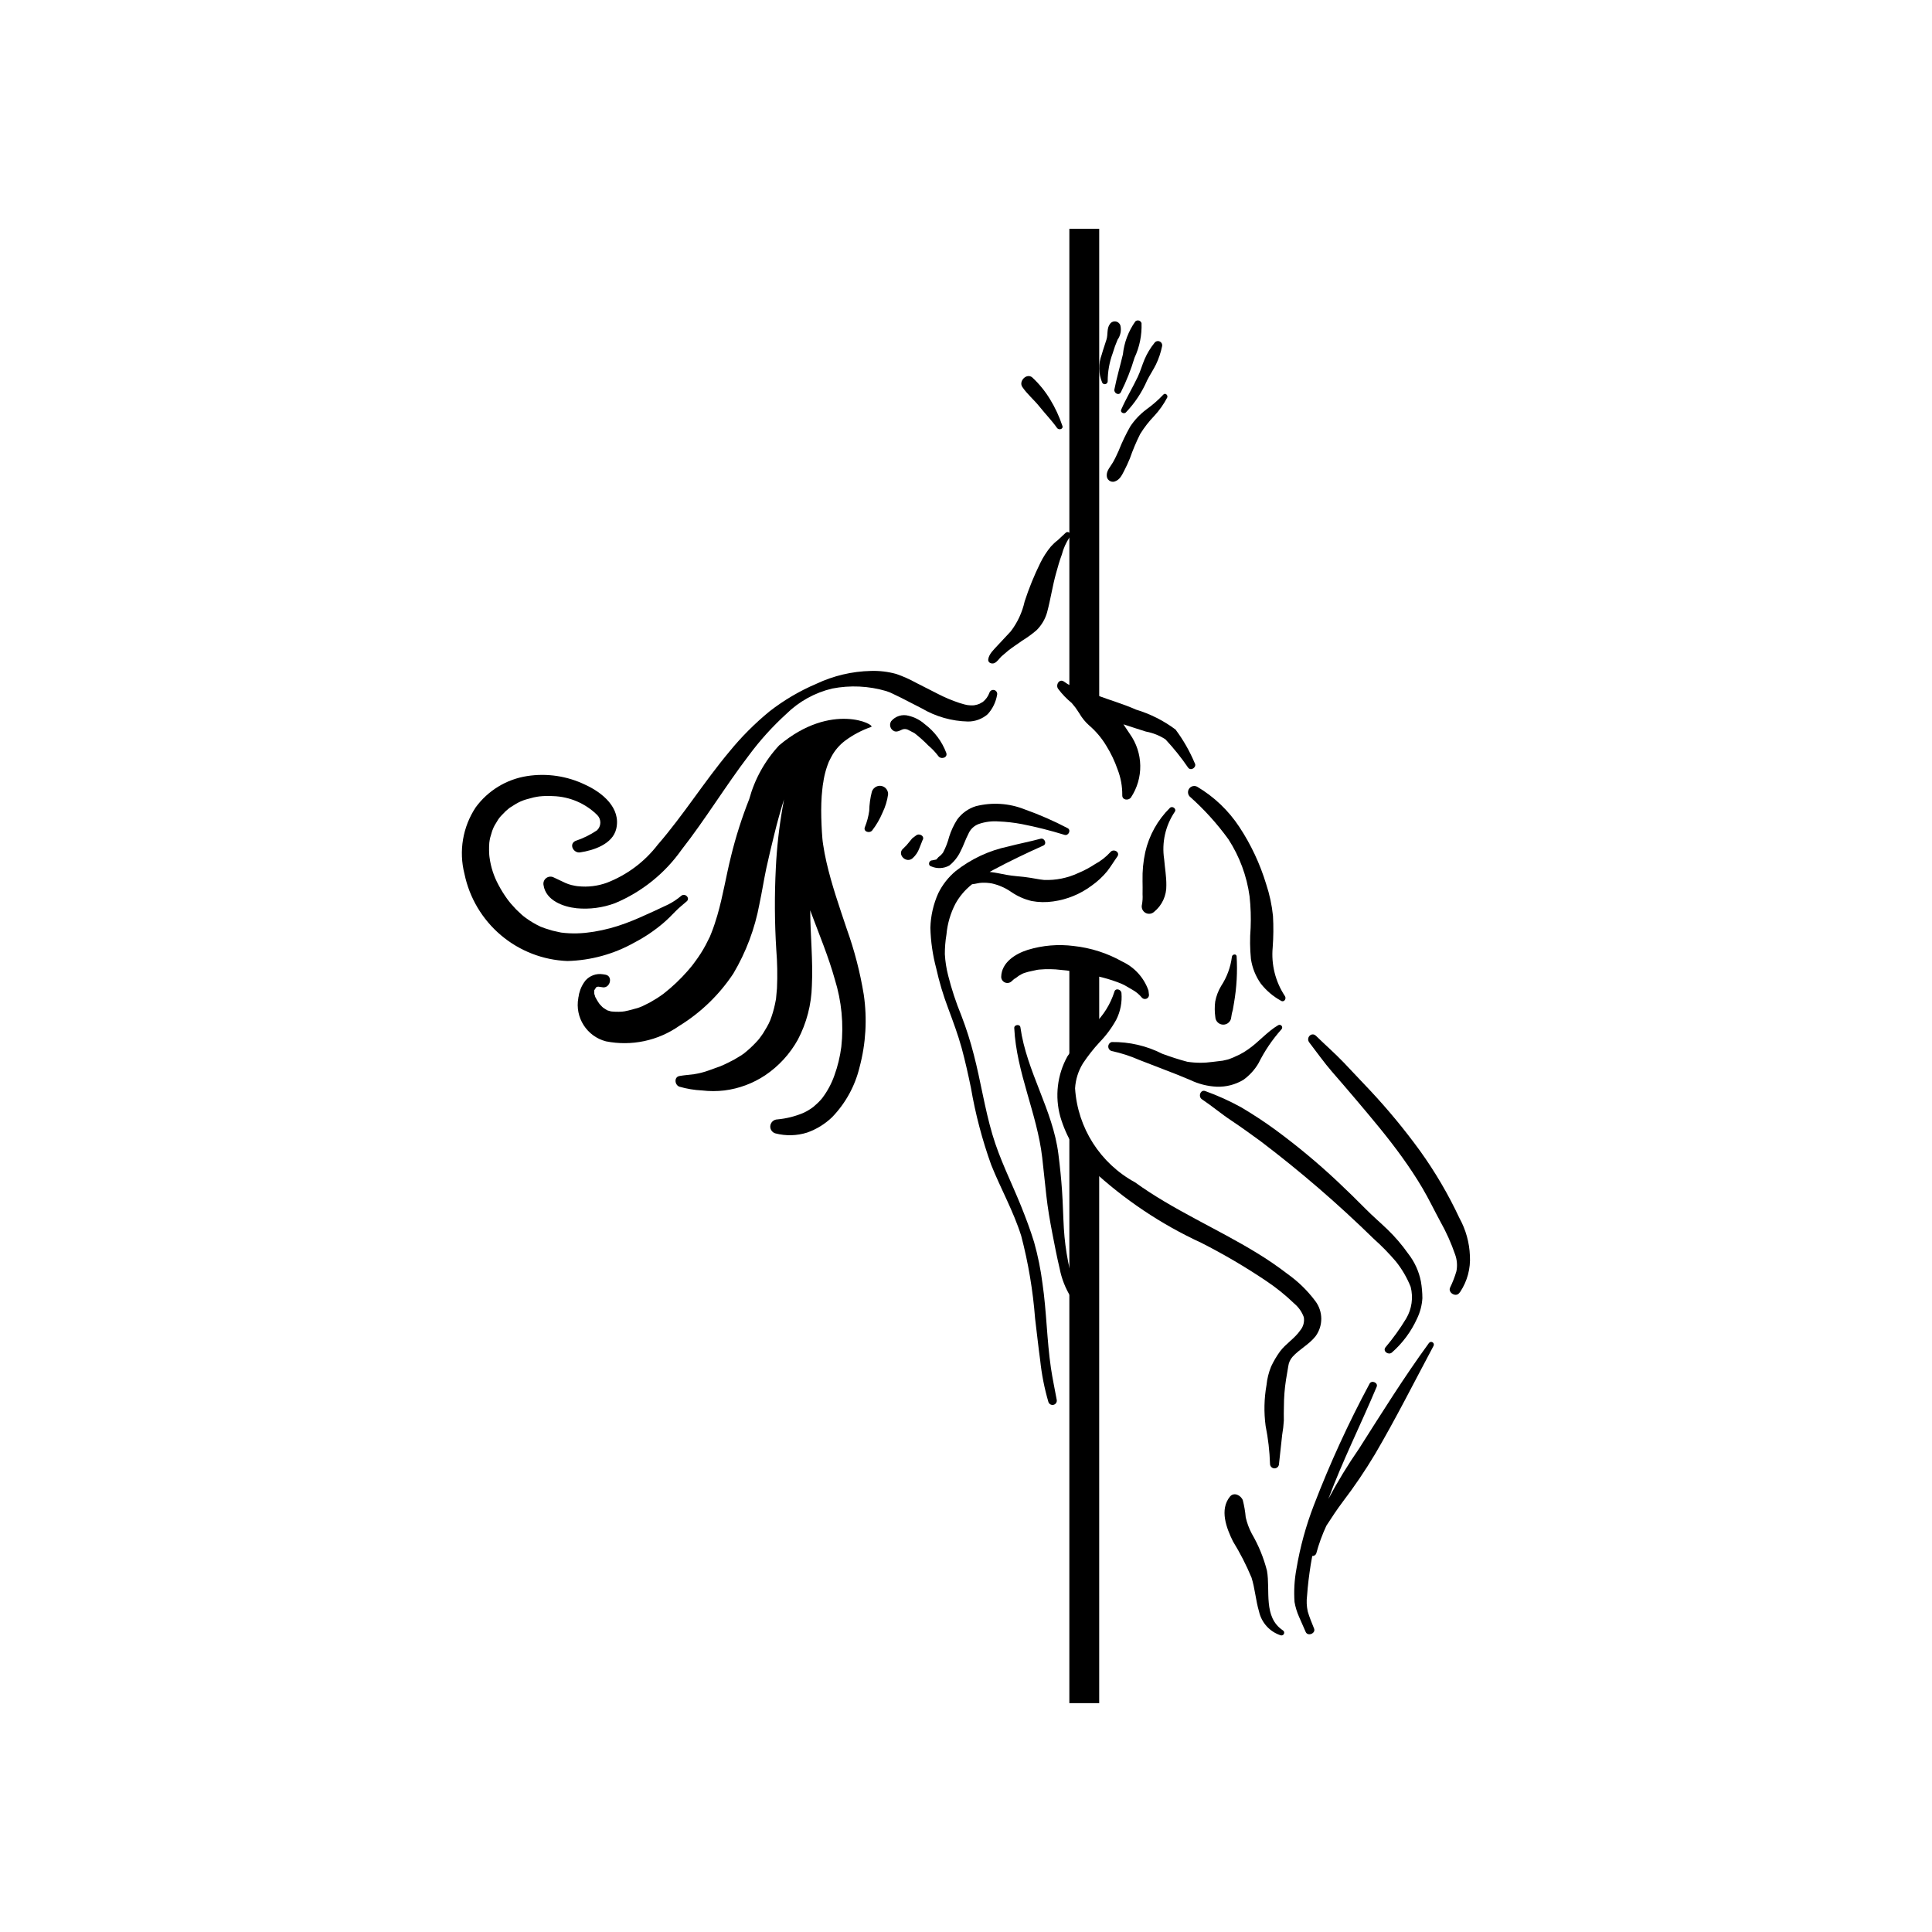 <?xml version="1.0" encoding="UTF-8"?>
<!-- Uploaded to: ICON Repo, www.svgrepo.com, Generator: ICON Repo Mixer Tools -->
<svg fill="#000000" width="800px" height="800px" version="1.1" viewBox="144 144 512 512" xmlns="http://www.w3.org/2000/svg">
 <g>
  <path d="m463.45 433.16c3.293 1.188 6.488 2.637 9.555 4.332 3.051 1.824 6.039 3.762 8.91 5.863 5.793 4.25 11.324 8.848 16.559 13.77 2.543 2.387 5.027 4.828 7.481 7.301 1.82 1.844 3.797 3.527 5.66 5.32v-0.004c2.059 1.984 3.922 4.156 5.57 6.492 1.688 2.152 2.84 4.672 3.367 7.356 0.254 1.465 0.387 2.953 0.395 4.441-0.113 1.875-0.594 3.707-1.41 5.398-1.559 3.441-3.832 6.508-6.672 9.004-0.898 0.77-2.484-0.301-1.715-1.359h0.004c2.027-2.402 3.863-4.957 5.492-7.644 1.5-2.535 1.926-5.566 1.188-8.418-0.973-2.426-2.297-4.695-3.93-6.734-1.816-2.125-3.773-4.125-5.859-5.984-9.441-9.242-19.453-17.879-29.98-25.863-2.539-1.848-5.066-3.684-7.676-5.422-2.707-1.785-5.18-3.894-7.879-5.695-1.066-0.719-0.363-2.684 0.941-2.152z"/>
  <path d="m487.56 559.83c0.969-5.824 2.535-11.531 4.668-17.035 4.227-11 9.145-21.723 14.723-32.102 0.535-1.031 2.336-0.254 1.879 0.82-4.168 9.953-9.051 19.625-12.809 29.754l0.031-0.07c2.453-4.594 5.168-9.047 8.133-13.328 5.992-9.43 11.891-18.891 18.477-27.922 0.211-0.328 0.645-0.43 0.98-0.227 0.336 0.203 0.445 0.637 0.25 0.977-5.125 9.582-10.012 19.324-15.516 28.695-2.606 4.352-5.449 8.551-8.523 12.582-1.539 2.047-2.961 4.207-4.352 6.359-1.102 2.371-2 4.832-2.68 7.356-0.168 0.43-0.598 0.699-1.059 0.664l-0.418 2.359c-0.426 2.715-0.766 5.422-0.957 8.16v0.004c-0.184 1.387-0.121 2.797 0.176 4.168 0.438 1.551 1.094 3.051 1.684 4.551 0.496 1.277-1.668 2.141-2.223 0.898l-1.75-3.988c-0.566-1.266-0.973-2.598-1.211-3.965-0.199-2.914-0.035-5.84 0.496-8.711z"/>
  <path d="m426.87 423.96c2.086-3.066 4.465-5.922 7.109-8.523 2.457-2.367 4.289-5.312 5.328-8.562 0.266-1.137 1.801-0.719 1.891 0.289 0.203 2.449-0.281 4.91-1.395 7.102-1.207 2.18-2.699 4.188-4.441 5.969-1.598 1.734-3.055 3.59-4.363 5.551-1.238 2.004-1.957 4.285-2.094 6.637 0.664 10.484 6.668 19.891 15.895 24.91 10.109 7.316 21.672 12.215 32.297 18.719 2.82 1.715 5.543 3.582 8.16 5.594 2.781 1.98 5.238 4.379 7.285 7.109 2.113 2.754 2.152 6.574 0.094 9.367-1.734 2.203-4.266 3.402-6.106 5.453-0.613 0.691-1.004 1.555-1.121 2.473l-0.605 3.59c-0.363 2.34-0.551 4.707-0.555 7.078-0.039 1.254-0.039 2.504-0.02 3.762v0.004c-0.07 1.258-0.219 2.508-0.438 3.75l-0.848 7.773c-0.031 0.637-0.562 1.133-1.203 1.125-0.637-0.008-1.152-0.52-1.172-1.156-0.105-3.394-0.496-6.769-1.168-10.098-0.477-3.598-0.398-7.246 0.238-10.82 0.168-1.676 0.574-3.32 1.207-4.883 0.66-1.414 1.453-2.762 2.367-4.027 1.547-2.074 3.898-3.438 5.356-5.574 0.82-0.973 1.168-2.258 0.953-3.512-0.504-1.383-1.359-2.613-2.484-3.562-2.309-2.231-4.809-4.246-7.477-6.031-5.519-3.715-11.262-7.086-17.191-10.098-10.668-4.914-20.484-11.492-29.09-19.488-3.891-3.879-6.742-8.676-8.289-13.949-1.488-5.363-0.812-11.098 1.879-15.969z"/>
  <path d="m469.95 540.62c1.07-1.316 2.949-0.312 3.41 0.965v0.004c0.379 1.484 0.637 2.996 0.77 4.523 0.344 1.508 0.883 2.961 1.605 4.324 1.797 3.078 3.152 6.394 4.031 9.848 0.922 5.238-1.062 12.281 4.227 15.789 0.301 0.191 0.418 0.574 0.273 0.902s-0.504 0.5-0.848 0.41c-2.91-0.938-5.102-3.344-5.766-6.328-0.875-2.941-1.062-6.055-1.988-8.992h-0.004c-1.383-3.32-3.027-6.523-4.91-9.586-1.746-3.543-3.598-8.414-0.801-11.859z"/>
  <path d="m492.77 418.52c2.418 2.375 5 4.621 7.336 7.062 2.359 2.481 4.715 4.961 7.055 7.465 4.711 5.039 9.109 10.363 13.164 15.945 4.023 5.602 7.519 11.566 10.441 17.816 1.688 3.062 2.637 6.477 2.777 9.973 0.203 3.387-0.699 6.75-2.574 9.578l-0.289 0.352c-0.898 1.109-2.969-0.137-2.406-1.449 0.684-1.402 1.25-2.856 1.688-4.352 0.293-1.473 0.18-2.996-0.324-4.41-1.047-3.055-2.367-6.004-3.953-8.816-1.598-2.941-3.031-5.957-4.731-8.836-1.645-2.797-3.449-5.492-5.34-8.133-3.777-5.269-7.988-10.246-12.176-15.203-2.117-2.519-4.277-4.992-6.43-7.484-2.133-2.461-4.043-5.18-6.031-7.758-0.973-1.258 0.613-2.914 1.793-1.75z"/>
  <path d="m466.04 409.44c0.273-1.461 0.805-2.859 1.566-4.133 1.531-2.332 2.512-4.984 2.863-7.75 0.059-0.668 1.141-0.891 1.246-0.148 0.246 4.109 0.02 8.234-0.676 12.293l-0.324 1.891c-0.199 0.645-0.34 1.305-0.422 1.973-0.078 1.125-1.02 1.992-2.144 1.977-1.129-0.02-2.043-0.918-2.082-2.043-0.188-1.348-0.199-2.711-0.027-4.059z"/>
  <path d="m461.31 352.52c4.453 2.648 8.246 6.269 11.102 10.59 3.102 4.695 5.504 9.816 7.137 15.203 0.91 2.734 1.516 5.562 1.805 8.43 0.156 2.773 0.129 5.555-0.078 8.328-0.422 4.519 0.707 9.047 3.203 12.844 0.543 0.699-0.164 1.828-1.023 1.285v-0.004c-2.07-1.137-3.891-2.688-5.344-4.551-1.359-1.934-2.25-4.16-2.602-6.5-0.273-2.731-0.301-5.481-0.082-8.219 0.117-2.789 0.027-5.586-0.277-8.363-0.73-5.391-2.641-10.555-5.594-15.125-3-4.148-6.449-7.957-10.277-11.355-0.562-0.598-0.602-1.52-0.09-2.16 0.508-0.645 1.414-0.816 2.121-0.402z"/>
  <path d="m425.98 324.64c1.211 0.902 2.59 1.555 4.059 1.914 1.688 0.512 3.344 1.117 4.965 1.812 3.352 1.254 6.777 2.231 10.051 3.691 3.773 1.137 7.32 2.922 10.477 5.281 2.043 2.738 3.742 5.715 5.07 8.867 0.66 1.035-0.914 2.215-1.703 1.277-1.82-2.664-3.844-5.191-6.047-7.551-1.57-1.016-3.328-1.715-5.172-2.055-1.859-0.562-3.691-1.195-5.543-1.789l-0.418-0.129 1.695 2.535c1.75 2.453 2.715 5.379 2.766 8.391 0.051 3.012-0.816 5.969-2.484 8.477-0.684 0.887-2.367 0.68-2.281-0.656h-0.004c0.027-2.316-0.395-4.613-1.23-6.773-0.77-2.219-1.785-4.344-3.023-6.336-1.234-2.047-2.793-3.883-4.613-5.434-1.004-0.906-1.855-1.969-2.527-3.144l-1-1.484-1.008-1.238c-1.332-1.09-2.531-2.336-3.566-3.711-0.801-1.035 0.289-2.859 1.539-1.945z"/>
  <path d="m390.56 389.85c0.09-3.144 0.797-6.242 2.082-9.113 1.105-2.266 2.68-4.269 4.617-5.887 4.07-3.211 8.824-5.438 13.898-6.512 2.852-0.75 5.754-1.293 8.602-2.066 1.062-0.289 1.766 1.352 0.738 1.812-4.5 2.016-8.93 4.133-13.273 6.457l-0.953 0.527c1.57 0.168 3.129 0.527 4.453 0.773 1.652 0.301 3.383 0.402 5.062 0.605 1.883 0.227 3.504 0.629 4.902 0.75h0.004c3.109 0.121 6.207-0.5 9.027-1.816 1.562-0.652 3.059-1.445 4.469-2.375 1.516-0.816 2.883-1.879 4.043-3.148 0.84-1.098 2.715-0.035 1.879 1.133-0.914 1.277-1.715 2.637-2.68 3.875v0.004c-1.203 1.465-2.598 2.758-4.148 3.848-2.988 2.227-6.488 3.664-10.18 4.172-1.895 0.281-3.824 0.242-5.711-0.109-1.926-0.461-3.75-1.27-5.383-2.387-1.551-1.078-3.293-1.852-5.137-2.269-0.852-0.152-1.715-0.219-2.574-0.188-0.914 0.008-1.781 0.328-2.676 0.395l-0.113 0.082c-1.754 1.398-3.215 3.121-4.305 5.078-1.32 2.543-2.129 5.316-2.383 8.172-0.289 1.719-0.43 3.461-0.426 5.203 0.109 1.918 0.402 3.816 0.883 5.676 0.902 3.59 2.062 7.109 3.469 10.531 1.324 3.434 2.441 6.941 3.344 10.508 1.809 6.957 2.856 14.125 4.891 21.023 1.914 6.527 5.039 12.66 7.586 18.953 1.273 3.172 2.492 6.383 3.488 9.652 1.008 3.594 1.75 7.258 2.219 10.961 1.082 7.422 1.148 14.934 2.231 22.355 0.418 2.82 1.02 5.602 1.531 8.406 0.137 0.602-0.23 1.207-0.828 1.359-0.598 0.152-1.211-0.199-1.383-0.793-1.047-3.59-1.773-7.269-2.164-10.992-0.504-3.699-0.895-7.41-1.352-11.105-0.566-7.383-1.797-14.703-3.672-21.867-2.043-6.519-5.441-12.527-7.969-18.855-2.379-6.633-4.176-13.461-5.363-20.406-0.73-3.535-1.512-7.062-2.457-10.543-0.984-3.578-2.277-7.016-3.562-10.492-1.312-3.453-2.371-6.992-3.172-10.598-0.941-3.523-1.465-7.144-1.555-10.789z"/>
  <path d="m416.38 395.72c3.941-1.199 8.094-1.547 12.18-1.02 4.516 0.488 8.887 1.891 12.848 4.121 3.254 1.516 5.758 4.285 6.945 7.672l0.145 1.211v-0.004c-0.012 0.434-0.281 0.816-0.684 0.973-0.402 0.16-0.859 0.062-1.164-0.242-0.73-0.895-1.633-1.641-2.652-2.191l-2.019-1.172-0.574-0.273-0.281-0.125-1.109-0.438v0.004c-1.703-0.625-3.449-1.137-5.223-1.527l-2.953-0.676-1.5-0.301-0.75-0.137-0.117-0.016-1.262-0.156-1.398-0.219h-0.059l-0.055-0.016-2.961-0.293c-0.938-0.059-1.883-0.07-2.82-0.043l-1.355 0.086-0.32 0.027-0.402 0.059-2.375 0.523-1.082 0.324-0.176 0.074-0.34 0.148-0.887 0.508-0.137 0.102-0.625 0.473-0.391 0.23-0.07 0.043-0.668 0.605c-0.477 0.449-1.168 0.57-1.77 0.312-0.598-0.258-0.988-0.848-0.988-1.5 0.094-3.832 3.766-6.106 7.051-7.148z"/>
  <path d="m414.42 416.25c1.629 11.723 8.59 21.84 10.062 33.574 0.41 3.219 0.742 6.441 0.965 9.672 0.234 3.344 0.289 6.68 0.484 10.02v0.004c0.363 5.973 1.52 11.871 3.441 17.535 0.332 0.988-1.094 1.43-1.617 0.645v-0.004c-1.422-2.301-2.418-4.844-2.934-7.504-0.742-3.106-1.344-6.246-1.949-9.379-0.645-3.336-1.211-6.633-1.586-10.012l-1.09-10.039c-1.355-11.66-6.828-22.512-7.41-34.312-0.059-0.93 1.52-1.129 1.633-0.199z"/>
  <path d="m391.01 372.01 1.129-0.23 0.562-0.637c0.469-0.332 0.879-0.738 1.219-1.199 0.703-1.34 1.25-2.754 1.625-4.219 0.508-1.598 1.223-3.129 2.125-4.543 1.223-1.676 2.953-2.91 4.93-3.527 4.301-1.094 8.84-0.801 12.961 0.844 3.894 1.387 7.688 3.043 11.348 4.961 1.023 0.484 0.262 2.117-0.789 1.789-3.731-1.152-7.516-2.109-11.348-2.859-2.035-0.383-4.098-0.617-6.168-0.699-1.777-0.133-3.559 0.102-5.242 0.684-1.262 0.469-2.269 1.449-2.769 2.699-0.738 1.383-1.227 2.981-2.055 4.562-0.688 1.453-1.695 2.731-2.949 3.734-1.48 0.824-3.262 0.91-4.812 0.23-0.93-0.223-0.652-1.559 0.234-1.59z"/>
  <path d="m373.2 363.2c0.562-1.391 0.953-2.848 1.156-4.332 0.035-1.699 0.266-3.391 0.691-5.039 0.297-0.941 1.164-1.582 2.152-1.586 1.211 0.02 2.18 1.02 2.164 2.231-0.238 1.711-0.746 3.371-1.5 4.922-0.699 1.664-1.605 3.231-2.707 4.656-0.684 0.887-2.438 0.383-1.957-0.852z"/>
  <path d="m380.17 335.12c1.133-1.352 2.953-1.91 4.644-1.43 1.566 0.379 3.019 1.129 4.227 2.195 2.598 1.945 4.586 4.59 5.727 7.625 0.465 1.309-1.422 1.84-2.106 0.855-0.766-1.02-1.645-1.949-2.621-2.769-1.152-1.184-2.387-2.285-3.691-3.301l-1.723-0.898h0.004c-0.441-0.207-0.945-0.25-1.414-0.113-0.371 0.102-1.285 0.773-2.117 0.531h0.004c-0.527-0.18-0.945-0.594-1.125-1.117-0.184-0.527-0.113-1.109 0.191-1.578z"/>
  <path d="m290.81 376.56 3.285 1.551c-0.398-0.203 0.516 0.188 0.469 0.172l0.898 0.266 0.926 0.195 0.633 0.102 0.176 0.012h0.004c2.578 0.281 5.188-0.035 7.625-0.922 5.336-2.059 10-5.547 13.48-10.078 6.797-7.824 12.34-16.746 19.031-24.723 3.18-3.894 6.742-7.457 10.633-10.645 3.805-2.953 7.977-5.406 12.41-7.293 4.516-2.125 9.422-3.281 14.41-3.394 2.273-0.074 4.543 0.199 6.738 0.805 1.816 0.629 3.574 1.414 5.254 2.344l5.883 2.992c1.797 0.922 3.66 1.703 5.578 2.34l1.293 0.379 0.625 0.145 0.293 0.051 0.145 0.02-0.004-0.004c0.395 0.047 0.793 0.066 1.188 0.055l0.367-0.023 0.582-0.125 0.234-0.051 0.625-0.223 0.879-0.496v0.004c0.801-0.641 1.406-1.492 1.75-2.461 0.18-0.535 0.754-0.836 1.297-0.676s0.863 0.723 0.723 1.273c-0.32 1.906-1.184 3.684-2.484 5.113-1.445 1.262-3.305 1.953-5.223 1.945-4.32-0.094-8.539-1.297-12.262-3.488l-5.512-2.828-2.297-1.109-0.516-0.238-0.031-0.023h-0.008l-1.051-0.383c-4.652-1.367-9.566-1.594-14.328-0.664-4.602 1.098-8.812 3.434-12.184 6.758-3.621 3.301-6.918 6.945-9.84 10.883-6.227 8.16-11.551 16.996-17.891 25.09-4.43 6.277-10.543 11.184-17.633 14.148-3.25 1.211-6.734 1.668-10.188 1.34-3.574-0.387-8.113-2.066-8.734-6.078v-0.004c-0.164-0.723 0.113-1.477 0.707-1.922s1.395-0.496 2.043-0.129z"/>
  <path d="m297.26 408.49c0.008-0.07 0.09-0.707 0.039-0.18l0.164-0.957 0.328-1.074v-0.004c0.324-0.871 0.777-1.684 1.352-2.418 1.152-1.312 2.898-1.941 4.621-1.668l0.68 0.109c2.144 0.371 1.227 3.879-0.961 3.305l-0.984-0.137-0.477 0.141-0.555 0.855 0.02 0.832 0.102 0.496c-0.145-0.629 0.262 0.613 0.109 0.32l0.516 0.938 0.34 0.543 0.352 0.512 0.66 0.695 0.227 0.207 0.242 0.168 0.84 0.543 0.184 0.07 0.875 0.25h0.059l0.148 0.023 1.059 0.07v-0.004c0.547 0.02 1.098 0.008 1.645-0.031l0.707-0.09 1.023-0.223 2.398-0.645 0.66-0.234 0.621-0.258 1.961-0.977 1.914-1.137 0.926-0.621 0.859-0.621 0.004-0.004c2.285-1.789 4.398-3.789 6.305-5.973l0.93-1.094 0.426-0.535 0.723-0.977c1.012-1.359 1.922-2.789 2.719-4.285l1.02-2.023 0.078-0.164 0.008-0.012 0.418-1.035c0.605-1.512 1.094-3.047 1.555-4.602 1.492-5.125 2.316-10.422 3.613-15.598h-0.004c1.262-5.184 2.887-10.277 4.852-15.238 1.453-5.312 4.172-10.199 7.926-14.23 13.91-11.723 25.801-5.352 24.367-4.867-2.441 0.844-4.738 2.051-6.816 3.582-1.582 1.176-2.875 2.691-3.781 4.441l-0.582 1.145-0.195 0.488-0.273 0.742v0.004c-0.383 1.105-0.68 2.242-0.891 3.394l-0.066 0.402-0.078 0.559c0.059-0.598-0.367 2.348-0.137 0.836l-0.102 0.84c-0.148 1.254-0.234 2.508-0.273 3.762-0.086 2.504 0.008 5.039 0.148 7.539l0.133 1.832 0.07 0.699 0.117 0.84c0.23 1.59 0.535 3.16 0.895 4.731 1.375 6.012 3.426 11.855 5.375 17.691 2.031 5.656 3.539 11.484 4.508 17.41 0.938 6.418 0.559 12.957-1.113 19.219-1.203 4.996-3.715 9.574-7.285 13.266-1.895 1.816-4.152 3.203-6.625 4.074-2.723 0.855-5.629 0.926-8.387 0.211-0.824-0.23-1.387-0.988-1.371-1.844 0.035-1.035 0.879-1.855 1.914-1.863 2.394-0.223 4.742-0.816 6.953-1.762 0.895-0.426 1.746-0.941 2.539-1.535l1.246-1.121 0.582-0.605 0.523-0.598h-0.004c1.383-1.82 2.477-3.848 3.234-6.004 0.895-2.461 1.512-5.016 1.844-7.609 0.66-6.016 0.074-12.098-1.723-17.875-1.656-5.945-4.039-11.652-6.195-17.422l-0.324-0.887c0.027 6.668 0.77 13.336 0.441 19.996-0.125 4.996-1.398 9.891-3.727 14.309-2.102 3.781-5.066 7.012-8.656 9.426-3.238 2.156-6.934 3.531-10.793 4.016-1.969 0.23-3.953 0.23-5.922 0-2.035-0.098-4.055-0.434-6.012-0.996-1.258-0.453-1.492-2.578 0.047-2.836 1.277-0.23 2.555-0.301 3.828-0.473h-0.004c1.379-0.215 2.731-0.562 4.039-1.043l1.809-0.656 0.906-0.32 0.215-0.078 0.156-0.07c1.23-0.516 2.445-1.129 3.629-1.766l1.605-0.965 0.777-0.523 0.102-0.07 0.086-0.07h-0.008c1.066-0.848 2.07-1.77 3.008-2.758l0.652-0.707 0.352-0.43 0.945-1.309 1.035-1.727 0.484-0.906 0.41-0.898c0.52-1.348 0.93-2.731 1.234-4.141l0.234-1.168 0.047-0.238 0.02-0.129 0.254-2.797v0.004c0.152-3.414 0.094-6.832-0.184-10.234-0.449-7.223-0.488-14.465-0.117-21.691 0.258-5.328 0.848-10.633 1.766-15.887l0.402-2.254c-0.957 3.055-1.816 6.144-2.578 9.262-0.73 2.996-1.469 5.992-2.117 9.008-0.664 3.133-1.148 6.316-1.824 9.457h0.004c-1.203 6.508-3.547 12.75-6.922 18.441-3.719 5.609-8.613 10.344-14.348 13.867-5.641 3.949-12.645 5.426-19.398 4.09-5.078-1.309-8.277-6.324-7.328-11.48z"/>
  <path d="m270.06 357.96c3.266-4.461 8.164-7.441 13.625-8.293 5.254-0.816 10.629-0.016 15.41 2.301 4.519 2.062 9.535 6.133 8.211 11.699-0.965 4.039-5.988 5.691-9.582 6.227-1.727 0.258-3.047-2.172-1.23-3.039 2.023-0.672 3.941-1.613 5.707-2.805 0.555-0.516 0.879-1.234 0.895-1.992 0.02-0.758-0.266-1.492-0.793-2.035-3.144-3.121-7.359-4.926-11.789-5.047-1.188-0.07-2.379-0.043-3.562 0.078l-0.594 0.09-0.898 0.168-2.043 0.547c-0.98 0.293-1.918 0.707-2.793 1.238l-1.492 0.938-0.125 0.086-0.156 0.125-0.875 0.75-1.219 1.254-0.379 0.441-0.375 0.52-0.926 1.531-0.41 0.816c0.32-0.68-0.176 0.484-0.223 0.609l-0.543 1.828-0.164 0.805c0.078-0.414-0.07 0.504-0.07 0.566v0.004c-0.055 0.695-0.074 1.395-0.059 2.094l0.047 1.059 0.051 0.504 0.039 0.285v-0.004c0.344 2.531 1.145 4.977 2.367 7.219 0.676 1.281 1.438 2.512 2.289 3.684l0.418 0.555 0.504 0.629 1.422 1.574 1.52 1.438 0.523 0.438 0.605 0.449c1.168 0.855 2.418 1.598 3.727 2.215l0.102 0.055 0.273 0.102 0.973 0.363 1.977 0.609 1.996 0.445 0.215 0.043 0.129 0.02 1.02 0.109h-0.004c1.371 0.121 2.75 0.137 4.125 0.051l1.035-0.078c0.051 0 1.176-0.145 0.441-0.047l1.145-0.152 0.945-0.133c2.824-0.469 5.598-1.207 8.277-2.207 2.59-0.945 5.113-2.117 7.617-3.258l3.789-1.777c1.207-0.621 2.336-1.379 3.367-2.258 1.008-0.832 2.457 0.625 1.434 1.48-1.023 0.875-2.043 1.688-2.981 2.652-1.023 1.07-2.082 2.125-3.215 3.098-2.332 1.988-4.879 3.707-7.59 5.125-5.449 3.078-11.566 4.769-17.82 4.926-6.473-0.25-12.676-2.656-17.617-6.84-4.945-4.184-8.344-9.902-9.66-16.242-1.547-6.035-0.465-12.438 2.969-17.633z"/>
  <path d="m446.63 383.72c0.164-0.902 0.219-1.828 0.16-2.746 0.031-1.191 0.012-2.398-0.008-3.594h0.004c-0.062-2.547 0.18-5.09 0.723-7.582 1.02-4.434 3.277-8.488 6.516-11.688 0.664-0.66 1.863 0.258 1.297 1.031-2.477 3.676-3.481 8.152-2.812 12.531 0.184 2.281 0.605 4.606 0.582 6.898 0.078 2.742-1.125 5.363-3.254 7.086-0.641 0.582-1.586 0.676-2.328 0.23-0.738-0.449-1.098-1.328-0.879-2.168z"/>
  <path d="m438.62 420.15c4.656-0.066 9.262 1 13.41 3.117 2.199 0.797 4.383 1.531 6.641 2.117v-0.004c2.211 0.34 4.461 0.348 6.676 0.035l2.68-0.324 1.324-0.301 0.367-0.113 1.18-0.465 0.047-0.02 0.449-0.215 1.082-0.496c0.789-0.398 1.547-0.855 2.266-1.371 2.836-1.945 5.027-4.684 8.023-6.441l-0.004 0.004c0.309-0.164 0.688-0.078 0.895 0.199 0.207 0.277 0.184 0.664-0.059 0.914-2.422 2.715-4.473 5.746-6.09 9.004-1.016 1.723-2.379 3.211-4 4.379-2.125 1.273-4.574 1.906-7.055 1.82-2.438-0.117-4.828-0.723-7.031-1.781-2.289-0.98-4.606-1.891-6.934-2.773l-6.594-2.551c-2.352-1.031-4.801-1.82-7.312-2.359-0.527-0.16-0.887-0.652-0.879-1.203 0.012-0.555 0.383-1.031 0.918-1.172z"/>
  <path d="m383.36 368.88c0.621-0.57 1.188-1.191 1.695-1.867l0.707-0.855 1.023-0.766c0.887-0.699 2.426 0.254 1.668 1.328l-0.391 0.996-0.438 1.109v-0.004c-0.367 1.008-0.977 1.906-1.773 2.621-1.734 1.512-4.254-1.102-2.492-2.562z"/>
  <path d="m438.93 266.55c0.574-1.008 1.07-2.07 1.547-3.141h-0.004c0.871-2.207 1.895-4.348 3.066-6.406 1.156-1.734 2.602-3.258 4.273-4.508 1.613-1.156 3.113-2.465 4.481-3.91 0.504-0.605 1.336 0.18 1.02 0.805h-0.004c-0.918 1.742-2.055 3.356-3.391 4.801-1.422 1.469-2.68 3.09-3.758 4.828-1.047 2.094-1.957 4.254-2.727 6.465-0.469 1.133-0.977 2.258-1.547 3.344-0.625 1.211-1.199 2.41-2.578 2.809h0.004c-0.484 0.117-0.996 0.004-1.387-0.305-0.395-0.305-0.621-0.777-0.621-1.277-0.086-1.324 0.988-2.402 1.625-3.504z"/>
  <path d="m417.52 243.99c1.836 1.695 3.426 3.641 4.723 5.777 1.367 2.223 2.473 4.598 3.297 7.078 0.34 0.875-0.953 1.227-1.41 0.574-1.41-2.004-3.098-3.711-4.617-5.617-1.43-1.812-3.332-3.367-4.606-5.281-0.988-1.508 1.133-3.699 2.613-2.531z"/>
  <path d="m441.12 252.58c1.305-2.996 3.008-5.789 4.414-8.746 0.699-1.48 1.141-3.09 1.781-4.598 0.668-1.559 1.543-3.016 2.606-4.336 0.301-0.461 0.895-0.641 1.398-0.414 0.508 0.223 0.777 0.781 0.637 1.316-0.34 1.645-0.875 3.246-1.602 4.762-0.723 1.469-1.637 2.812-2.375 4.273h0.004c-1.359 3.137-3.266 6.008-5.629 8.477-0.504 0.473-1.547-0.02-1.234-0.734z"/>
  <path d="m439.33 247.19c0.613-3.117 1.512-6.172 2.25-9.27 0.332-3.148 1.465-6.156 3.289-8.738 0.254-0.238 0.617-0.324 0.949-0.23 0.336 0.094 0.602 0.355 0.699 0.688 0.121 3.164-0.516 6.309-1.859 9.172-0.934 3.144-2.144 6.203-3.617 9.137-0.535 0.996-1.906 0.238-1.711-0.758z"/>
  <path d="m435.97 237.96c0.371-1.355 0.863-2.672 1.273-4.016 0.402-1.316 0.027-2.894 0.875-4.051v0.004c0.328-0.516 0.93-0.793 1.535-0.703 0.605 0.086 1.102 0.52 1.273 1.105 0.285 1.285 0.016 2.637-0.75 3.711-0.504 1.172-0.938 2.371-1.297 3.598-0.883 2.387-1.332 4.918-1.328 7.465-0.016 0.34-0.254 0.633-0.586 0.715-0.332 0.086-0.68-0.059-0.855-0.352-1.016-2.379-1.066-5.059-0.141-7.477z"/>
  <path d="m405.89 318.77c0.164-1.48 1.586-2.719 2.543-3.781l3.406-3.648v0.004c1.801-2.352 3.066-5.066 3.703-7.961 1.137-3.492 2.523-6.898 4.148-10.195 0.762-1.559 1.703-3.023 2.809-4.359 0.547-0.609 1.145-1.164 1.797-1.656l2.086-1.949c0.758-0.715 1.723 0.367 1.098 1.133l-0.004-0.004c-0.957 1.414-1.664 2.981-2.086 4.637-0.594 1.574-1.051 3.223-1.5 4.844-0.965 3.438-1.469 6.969-2.394 10.418h0.004c-0.504 1.801-1.469 3.441-2.801 4.758-1.195 1.031-2.477 1.961-3.828 2.781-1.211 0.898-2.496 1.676-3.672 2.621l-1.793 1.531c-0.625 0.586-1.098 1.441-1.906 1.793-0.672 0.277-1.707-0.07-1.609-0.965z"/>
  <path d="m427.39 327.64v-123h7.91v129.02c-2.328-2.379-4.996-4.41-7.91-6.023z"/>
  <path d="m435.3 401.31v14.609c-2.641 2.035-4.695 4.731-5.957 7.816-1.262 3.086-1.688 6.445-1.23 9.75-0.027 1.07 0 2.125 0.066 3.152 0.18 3.363 1.133 6.637 2.785 9.57 0.859 2.066 2.023 3.988 3.453 5.707l0.879 0.75 0.004 142.69h-7.91v-197.45c2.652 1.09 5.273 2.258 7.91 3.406z"/>
 </g>
</svg>